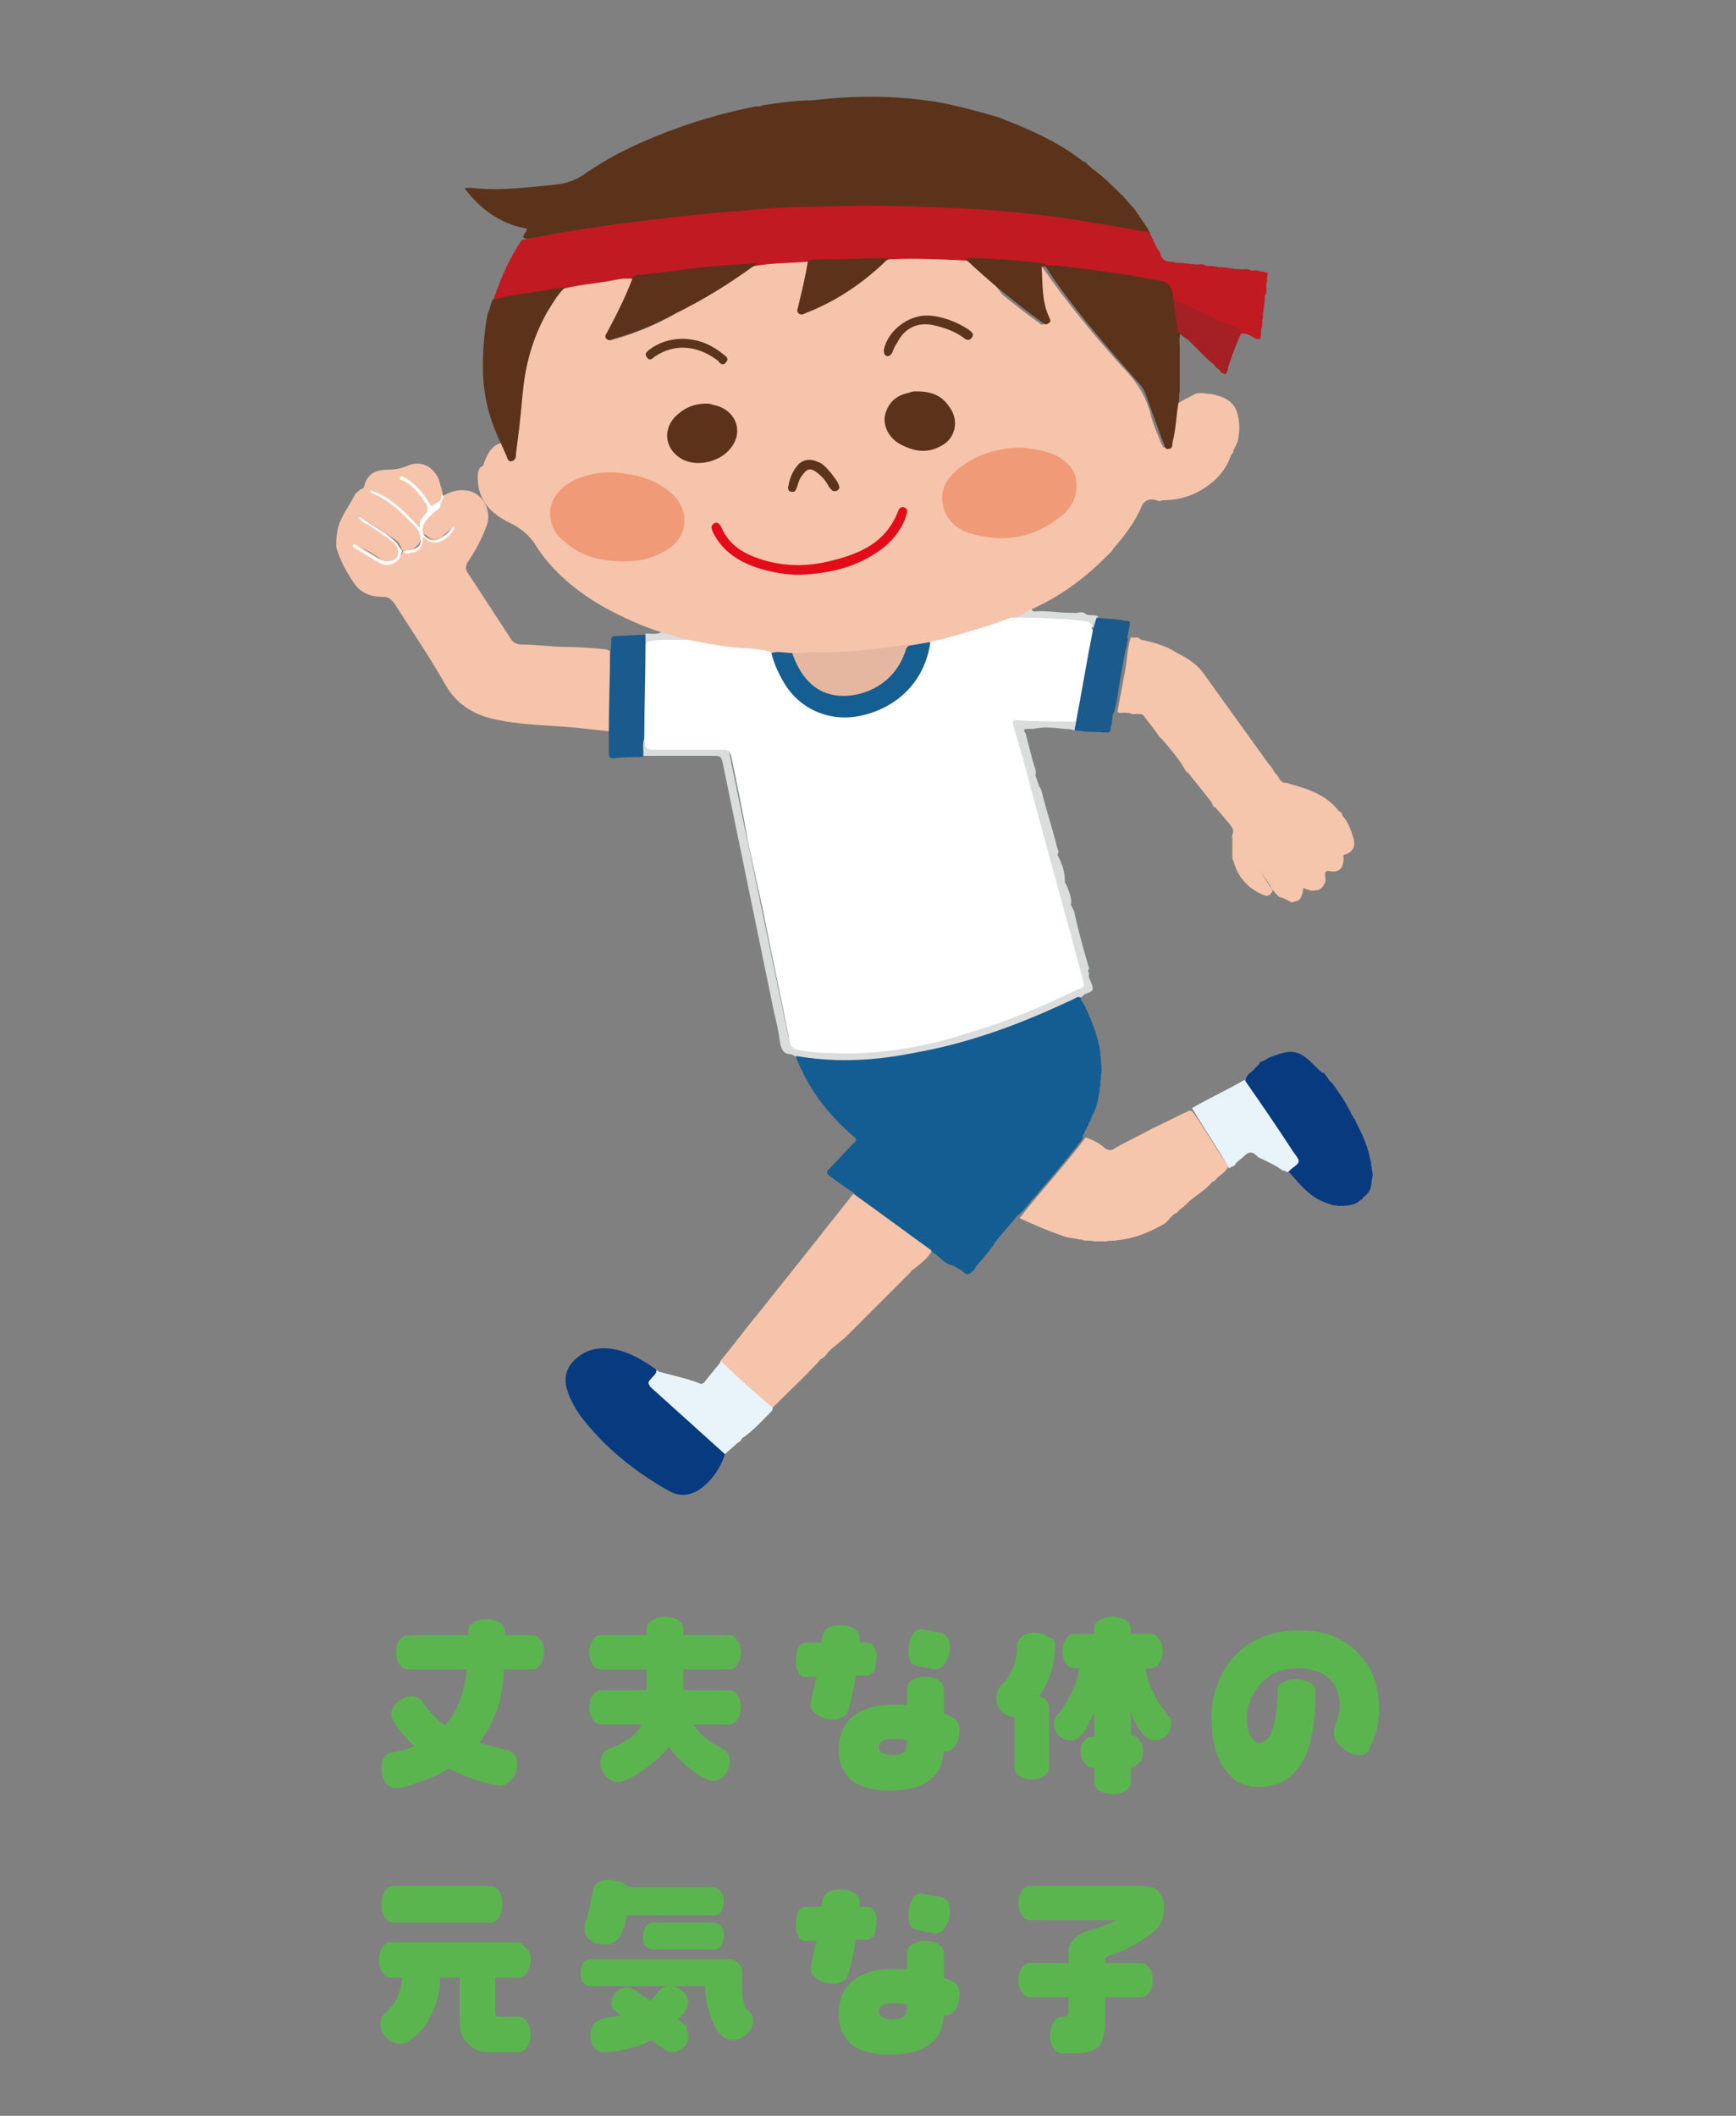 <?xml version="1.0" encoding="utf-8"?>
<!-- Generator: Adobe Illustrator 23.0.1, SVG Export Plug-In . SVG Version: 6.00 Build 0)  -->
<svg version="1.1" id="レイヤー_1" xmlns="http://www.w3.org/2000/svg" xmlns:xlink="http://www.w3.org/1999/xlink" x="0px"
	 y="0px" viewBox="0 0 142 173" style="enable-background:new 0 0 142 173;" xml:space="preserve">
<rect x="0" y="0" width="142" height="173" fill="#808080" stroke="none"/>
<style type="text/css">
	.st0{fill:none;}
	.st1{fill-rule:evenodd;clip-rule:evenodd;fill:#F5C4AB;}
	.st2{fill-rule:evenodd;clip-rule:evenodd;fill:#DBDDDD;}
	.st3{fill-rule:evenodd;clip-rule:evenodd;fill:#DCDDDD;}
	.st4{fill-rule:evenodd;clip-rule:evenodd;fill:#135D92;}
	.st5{fill-rule:evenodd;clip-rule:evenodd;fill:#083A80;}
	.st6{fill-rule:evenodd;clip-rule:evenodd;fill:#E9F4FA;}
	.st7{fill-rule:evenodd;clip-rule:evenodd;fill:#1B5A8C;}
	.st8{fill-rule:evenodd;clip-rule:evenodd;fill:#FFFDFD;}
	.st9{fill-rule:evenodd;clip-rule:evenodd;fill:#FFFCFB;}
	.st10{fill-rule:evenodd;clip-rule:evenodd;fill:#DDDDDD;}
	.st11{fill-rule:evenodd;clip-rule:evenodd;fill:#F5C5AC;}
	.st12{fill-rule:evenodd;clip-rule:evenodd;fill:#FFFFFF;}
	.st13{fill-rule:evenodd;clip-rule:evenodd;fill:#5B331A;}
	.st14{fill-rule:evenodd;clip-rule:evenodd;fill:#C11A23;}
	.st15{fill-rule:evenodd;clip-rule:evenodd;fill:#5C331A;}
	.st16{fill-rule:evenodd;clip-rule:evenodd;fill:#A42024;}
	.st17{fill-rule:evenodd;clip-rule:evenodd;fill:#F09A77;}
	.st18{fill-rule:evenodd;clip-rule:evenodd;fill:#155E92;}
	.st19{fill-rule:evenodd;clip-rule:evenodd;fill:#E6B7A0;}
	.st20{fill-rule:evenodd;clip-rule:evenodd;fill:#E30C18;}
	.st21{fill-rule:evenodd;clip-rule:evenodd;fill:#5C331B;}
	.st22{fill:#5BB54E;}
</style>
<g>
	<rect y="0" class="st0" width="142" height="173"/>
</g>
<g>
	<path class="st1" d="M27.5,44.7c0.3,1.1,0.8,2,1.4,2.9s1.4,1.2,2.4,1.2c0.5,0,0.7,0.2,1,0.6c1.4,2.2,2.9,4.4,4.2,6.7
		c1,1.7,2.6,2.5,4.4,2.8c2,0.4,4.1,0.4,6.2,0.6c0.9,0.1,1.9,0.2,2.8,0.3c0.2-0.1,0.2-0.3,0.2-0.5c0-1.8,0.2-3.6,0.1-5.4
		c0-0.2,0-0.3-0.1-0.5s-0.3-0.2-0.5-0.3c-1.1-0.1-2.1-0.2-3.2-0.2c-1.2,0-2.4-0.2-3.7-0.2c-0.5,0-0.8-0.2-1-0.6
		c-1.1-1.7-2.3-3.5-3.4-5.2c-0.3-0.4-0.2-0.7,0-1c0.6-0.9,1.1-1.8,1.5-2.9c0.5-1.3-0.4-2.8-1.7-2.9c-0.6-0.1-1.2,0.1-1.8,0.4
		c-0.3,0.5-0.8,0.8-1.1,1.2c-0.2,0.3-0.5,0.5-0.7,0.8c-0.2,0.5-0.2,0.9,0.1,1.2c0.4,0.4,0.8,0.5,1.3,0.3c0.4-0.2,0.7-0.5,1-0.8
		c-0.2,0.3-0.5,0.6-0.8,0.7c-0.4,0.2-0.8,0.3-1.2-0.1c-0.3-0.2-0.4-0.2-0.4,0.2c-0.1,0.6-0.2,0.8-0.9,0.9C33.4,45,33.2,45,33.1,45
		H33c-0.4,1-1,1.2-1.9,0.7c-0.6-0.3-1.1-0.7-1.7-1c0.7,0.3,1.3,0.7,1.9,1.1c0.4,0.2,0.8,0.2,1.2-0.1c0.5-0.3,0.5-1.1-0.2-1.6
		c-0.9-0.6-1.7-1.1-2.6-1.7c0.7,0.5,1.4,0.9,2,1.4c0.4,0.3,0.9,0.5,1,1.1c0,0.1,0.1,0.1,0.2,0.1c0.1,0,0.2,0,0.3,0
		c1.1-0.1,1.6-1,0.9-1.9c-1-1.2-2-2.3-3.5-2.9c0.7,0.3,1.3,0.7,1.8,1.2c0.5,0.4,0.9,0.9,1.4,1.4c0.4,0.4,0.4,0.4,0.6-0.1
		c0.1-0.3,0.3-0.5,0.5-0.8c0.2-0.2,0.2-0.4,0.1-0.7c-0.5-0.9-1.1-1.6-2-2.1c0.9,0.5,1.5,1.2,2,2.1c0.2,0.3,0.4,0.4,0.6,0.1
		c0.3-0.3,0.7-0.5,0.6-1c-0.1-0.4-0.2-0.7-0.3-1.1c-0.5-1.1-1.5-1.6-2.6-1.1c-0.5,0.2-1,0.3-1.5,0.3c-0.9,0-1.7,0.2-2,1.3
		c0,0.2-0.2,0.3-0.3,0.3c-0.2,0.2-0.4,0.3-0.5,0.5c-0.5,1-1.2,1.8-1.4,2.9C27.5,43.9,27.5,44.3,27.5,44.7z"/>
	<path class="st2" d="M88.7,81.3c0.8-0.3,0.8-0.3,0.5-1.1c-0.1-0.2-0.2-0.4-0.1-0.6c0-0.1-0.1-0.1-0.1-0.2c0.1-0.2,0.1-0.3,0-0.5
		c-0.4-1.4-0.8-2.8-1.1-4.2c0-0.2-0.1-0.3-0.2-0.5c0-0.1-0.1-0.1-0.1-0.2c0.1-0.6-0.2-1.2-0.4-1.7c-0.1-0.1-0.1-0.2-0.1-0.3
		c0-0.7-0.2-1.3-0.5-1.9c0-0.1-0.1-0.1-0.1-0.2c0.1-0.2,0.1-0.3,0-0.5c-0.4-1.6-0.9-3.1-1.3-4.7c0-0.1-0.1-0.3-0.2-0.4
		c-0.1-0.3-0.2-0.6-0.3-0.9c0.1-0.4-0.1-0.7-0.2-1.1c-0.2-0.8-0.4-1.5-0.6-2.3c0-0.1-0.3-0.3,0-0.4c0.2,0,0.4,0,0.6,0
		c0.9-0.2,1.7-0.1,2.6,0c0.2,0,0.5,0,0.7,0.1c0.1,0,0.1,0,0.2,0c0.2-0.2,0.3-0.4,0.1-0.7c-0.1-0.1-0.3-0.1-0.4-0.1
		c-1.4,0-2.7,0-4.1-0.1c-0.8-0.1-0.9,0.1-0.7,0.9c1.1,3.8,2,7.6,3.1,11.4c0.8,3,1.6,5.9,2.4,8.9c0.2,0.6,0.1,0.6-0.4,0.9
		c-4.7,2.2-9.6,4-14.8,4.8c-2.6,0.4-5.2,0.4-7.8,0c-0.7-0.1-0.7-0.2-0.9-0.9c-1.1-5.2-2.2-10.5-3.3-15.8c-0.5-2.2-0.9-4.4-1.4-6.7
		c0-0.2-0.1-0.4-0.1-0.6c-0.1-0.5-0.4-0.6-0.8-0.6c-1.8,0-3.5,0-5.3,0c-0.2,0-0.5,0.1-0.7-0.1c-0.2-0.1-0.1-0.4-0.2-0.6
		c0-0.1-0.1-0.1-0.1-0.1c-0.3,0.5-0.3,1-0.1,1.5c2,0,4,0,6,0c0.4,0,0.5,0.1,0.6,0.5c0.7,3.4,1.4,6.8,2.1,10.2
		c0.7,3.4,1.4,6.8,2.1,10.2c0.2,0.8,0.4,1.7,0.5,2.5c0.1,0.6,0.3,1,0.9,1c0.1,0,0.2,0.1,0.2,0.1c0.4,0.2,0.8,0.2,1.2,0.3
		c2.4,0.4,4.8,0.2,7.1-0.2c4.7-0.7,9.2-2.2,13.5-4.2c0.4-0.2,0.9-0.4,1.4-0.6C88.5,81.6,88.6,81.4,88.7,81.3z"/>
	<path class="st3" d="M87.4,50.1c-0.9,0-1.9-0.2-2.8-0.1c-0.1,0-0.2-0.1-0.2-0.2c-0.5,0-0.9,0.3-1.4,0.5c-0.1,0.1-0.2,0.2,0,0.3
		c0.3,0.1,0.6,0.1,0.9,0.1c1.6,0,3.2,0.2,4.8,0.3c0.3,0,0.6,0.2,0.8,0.4c0.3-0.2,0.4-0.5,0.3-1c-0.3-0.2-0.7,0-1-0.2l0,0
		c-0.3-0.3-0.7,0-1-0.1C87.5,50.1,87.5,50.1,87.4,50.1z"/>
	<path class="st4" d="M88.4,81.6c-0.2-0.2-0.4,0-0.6,0.1c-4.2,2-8.5,3.6-13.1,4.4c-3,0.6-6.1,0.8-9.2,0.3c-0.1,0-0.3-0.1-0.4,0
		c1,2.6,2.6,4.7,4.7,6.5c0.3,0.2,0.3,0.4,0,0.6c-0.7,0.7-1.3,1.4-2,2.1c-0.2,0.2-0.2,0.3,0,0.5c0.7,0.5,1.3,1,2,1.4
		c0.2,0.4,0.5,0.5,0.8,0.7c1.8,1.3,3.7,2.6,5.4,4c0.1,0.1,0.2,0.1,0.3,0.2c0.2,0.1,0.3,0.2,0.4,0.3c0.4,0.3,0.7,0.7,1.3,0.8
		c0.3,0.2,0.6,0.3,0.8,0.5c0.3,0.3,0.5,0.2,0.8-0.1c0.1-0.1,0.2-0.2,0.2-0.3c0.4-0.5,0.9-1,1.3-1.6c0.1-0.1,0.2-0.2,0.2-0.3
		c0.6-0.8,1.3-1.5,1.9-2.3c0.6-0.4,0.9-1,1.4-1.5c1.2-1.4,2.4-2.8,3.5-4.2c0.2-0.3,0.5-0.5,0.5-0.9c0.2-0.4,0.4-0.8,0.6-1.2
		c0.1-0.2,0.1-0.4,0.2-0.5c0.3-0.5,0.4-1.1,0.5-1.7c0.1-0.2,0-0.4,0.1-0.6c0-0.1,0-0.2,0-0.4c0.1-0.2,0-0.4,0.1-0.7
		c0-0.2,0-0.4,0-0.6c-0.1-0.2,0-0.5-0.1-0.8c0-0.1,0-0.2,0-0.3c-0.1-0.2,0-0.4-0.1-0.5c-0.2-1-0.6-2-1-2.9c-0.1-0.1-0.1-0.3-0.2-0.4
		C88.6,82,88.4,81.8,88.4,81.6C88.5,81.7,88.5,81.6,88.4,81.6z"/>
	<path class="st1" d="M76.2,102.3c0-0.1-0.1-0.1-0.2-0.2c-2.1-1.5-4.1-3-6.2-4.5c-1,1.3-2,2.5-3,3.8c-1.6,2-3.1,3.9-4.7,5.9
		c-1.1,1.3-2.1,2.7-3.2,4c0,0.2,0.1,0.3,0.2,0.4c1.3,1.1,2.5,2.4,3.9,3.4h0.1c0.1,0,0.2-0.1,0.3-0.2c1.2-1.2,2.4-2.3,3.5-3.5
		c0.1-0.1,0.2-0.3,0.3-0.3c0.2-0.1,0.4-0.3,0.5-0.5c0.1-0.1,0.2-0.2,0.3-0.3c0.4-0.3,0.7-0.6,1.1-0.9c1.6-1.6,3.2-3.2,4.8-4.8
		c0.2-0.2,0.3-0.3,0.5-0.5c0.1-0.1,0.2-0.3,0.3-0.3C75.3,103.3,75.9,102.9,76.2,102.3z"/>
	<path class="st5" d="M53.7,112c-1.1-0.8-2.3-1.5-3.6-1.7s-2.4,0.1-3.3,1.1c-0.5,0.6-0.6,1.2-0.5,1.9c0.2,0.9,0.7,1.8,1.2,2.5
		c2,2.6,4.4,4.5,7.2,6.1c0.9,0.5,1.7,0.4,2.5-0.1c1-0.7,1.7-1.7,2.1-2.9c-0.1-0.3-0.4-0.5-0.6-0.7c-1.7-1.5-3.4-3.1-5.1-4.6
		c-0.5-0.4-0.5-0.4-0.1-0.9C53.6,112.4,53.8,112.3,53.7,112z"/>
	<path class="st6" d="M53.7,112c0,0.4-0.3,0.5-0.5,0.8c-0.2,0.2-0.2,0.3,0,0.6c2,1.8,4.1,3.7,6.1,5.5c0.3-0.3,0.7-0.6,1-0.9
		c0.2-0.1,0.3-0.2,0.4-0.4c0.9-0.6,1.6-1.4,2.4-2.2c0.1-0.1,0.1-0.2,0.1-0.3c-1.4-1.2-2.9-2.5-4.2-3.8c-0.4,0.5-0.9,1.1-1.3,1.6
		c-0.1,0.2-0.3,0.3-0.5,0.2c-1-0.4-2.1-0.6-3.1-0.9C53.9,112.2,53.8,112.1,53.7,112z"/>
	<path class="st7" d="M52.6,61.9c0.1-0.5-0.1-1,0.1-1.5c0.2-0.2,0.2-0.4,0.2-0.6c0-0.5,0-0.9,0-1.4c-0.1-1.9,0.1-3.8,0.1-5.6
		c-0.1-0.3,0.1-0.7-0.2-0.9c-0.8,0-1.6,0.1-2.4,0.1c-0.3,0-0.4,0.1-0.4,0.4c0,0.3,0,0.6-0.1,0.9c0,2.2-0.1,4.4-0.1,6.5
		c0,0.6,0,1.2,0,1.8c0,0.3,0.1,0.4,0.4,0.4C51,61.9,51.8,61.9,52.6,61.9z"/>
	<path class="st8" d="M36.3,40.6c-0.1-0.1-0.1-0.1-0.2-0.2c0.1,0.6-0.4,0.7-0.7,0.9c-0.2,0.2-0.2-0.1-0.3-0.2
		c-0.5-0.8-1.1-1.5-1.9-2C33,39,32.9,38.9,32.7,39c0,0.2,0.2,0.3,0.3,0.3c0.9,0.5,1.4,1.2,1.9,2c0.1,0.2,0.1,0.4,0,0.6
		c-0.3,0.3-0.6,0.7-0.6,1.2c-1.2-1.2-2.3-2.5-4-3c0,0.3,0.2,0.2,0.3,0.3c1.2,0.5,2,1.3,2.9,2.2c0.3,0.3,0.7,0.6,0.8,1
		c0.3,0.9,0,1.3-0.9,1.4c-0.1,0-0.2,0-0.3,0.1c0,0,0,0,0,0.1l0,0l0,0c0.2,0.1,0.3,0.1,0.5,0c0.7-0.1,1-0.4,1-1.3
		c0.5,0.5,1,0.6,1.6,0.3c0.5-0.3,0.8-0.6,1-1.1C37,43,37,43.2,36.9,43.3c-0.3,0.4-0.6,0.6-1,0.8c-0.5,0.2-0.8,0.1-1.1-0.2
		s-0.3-0.7-0.1-1.1c0.3-0.5,0.8-0.9,1.3-1.3C36,41.1,36.2,40.9,36.3,40.6z"/>
	<path class="st9" d="M32.9,45.1L32.9,45.1c-0.8-1.5-2.3-1.9-3.4-2.8h-0.1h-0.1c0.2,0.3,0.5,0.5,0.8,0.6c0.7,0.5,1.4,0.9,2,1.4
		c0.4,0.3,0.6,0.8,0.4,1.2c-0.2,0.4-0.9,0.5-1.3,0.3c-0.6-0.3-1.3-0.7-1.9-1.1c-0.1-0.1-0.2-0.2-0.4-0.2c-0.1,0.2,0,0.2,0.1,0.3
		c0.7,0.4,1.4,0.9,2.2,1.3c0.6,0.3,1.4-0.1,1.6-0.7C32.8,45.2,32.8,45.2,32.9,45.1z"/>
	<path class="st9" d="M33.4,45.1c-0.2,0-0.4,0-0.5,0C33,45.2,33.2,45.2,33.4,45.1z"/>
	<path class="st1" d="M39.1,38.6L39.1,38.6c-0.2,2.2,1,3.4,2.7,4.2c0.8,0.4,1.4,0.9,1.9,1.6c1.4,2.3,3.5,4,5.8,5.3
		c1.5,0.8,3,1.5,4.6,2c0.1,0.2,0.3,0.3,0.6,0.3c0.5,0.1,1,0.3,1.5,0.4c2.2,0.6,4.5,0.9,6.8,1.1c0.6-0.1,1.2,0.1,1.8,0.1
		c3.1,0.1,6.2-0.1,9.3-0.6c0.6-0.1,1.2-0.2,1.8-0.3c2.1-0.4,4.2-1,6.3-1.7c0.2-0.1,0.5-0.1,0.6-0.4c0.5-0.2,1-0.5,1.4-0.7
		c1.8-0.8,3.4-1.8,4.9-3.1c0.6-0.5,1.2-1.1,1.8-1.7c0.1-0.1,0.2-0.3,0.3-0.4c0.7-0.8,1.3-1.6,1.8-2.5c0.1-0.2,0.2-0.4,0.3-0.6
		c0.2-0.6,0.6-0.9,1.3-0.7c0.2,0.1,0.3,0.1,0.5,0c1.6,0,2.9-0.5,4.1-1.5c0.7-0.6,1.2-1.3,1.5-2.2c0.1-0.1,0.2-0.2,0.2-0.4
		c0.2-0.4,0.4-0.7,0.4-1.1c0.1-0.5,0.1-1,0-1.5c-0.2-1.2-0.8-1.7-2.3-2c-0.5,0-1-0.2-1.4,0.1c-0.4,0.2-0.8,0.4-1.1,0.6
		c-0.1,0.1-0.2,0-0.3,0.1c-0.2,0.7-0.2,1.5-0.4,2.3c-0.1,0.3-0.1,0.6-0.2,1c0,0.1-0.1,0.3-0.3,0.3c-0.2,0-0.2-0.2-0.3-0.3
		c-0.3-0.8-0.7-1.6-0.9-2.5c-0.4-1.5-1.2-2.7-2.3-3.8c-2.3-2.6-4.5-5.2-6.5-8.1c-0.2-0.2-0.3-0.2-0.4,0.1c0,0.2,0,0.4,0,0.7
		c0.1,1.1,0.1,2.3,0.5,3.4c0,0.1,0.1,0.3,0,0.4c-0.2,0.1-0.3,0-0.4-0.1c-1-0.7-2-1.5-3-2.3c-0.8-1.1-1.8-2.1-3-3
		c-0.7-0.2-1.4-0.1-2-0.2c-1.4-0.1-2.7-0.1-4.1,0c-0.6,0.3-0.9,0.8-1.4,1.2c-1.5,1.3-3.3,2.4-5.2,3.2c-0.3,0.1-0.6,0.3-0.9,0.1
		c-0.2-0.2,0-0.5,0.1-0.8c0.2-0.9,0.5-1.9,0.6-2.9c0-0.2,0.1-0.4-0.1-0.5c-1.3,0-2.6,0-3.9,0.3c-0.3,0.1-0.6,0.4-0.9,0.5
		c-2.1,1.4-4.3,2.8-6.6,4c-1.3,0.7-2.8,1.3-4.2,1.7c-0.1,0-0.3,0.1-0.4,0.1c-0.4,0-0.5-0.1-0.3-0.4c0-0.1,0.1-0.3,0.2-0.4
		c0.6-1.1,1.2-2.3,1.7-3.5c0.1-0.3,0.3-0.5,0.2-0.9c-0.2-0.1-0.5-0.1-0.7,0c-1.4,0.2-2.9,0.4-4.3,0.7c-0.2,0-0.4,0.1-0.6,0.2
		c-1,1-1.6,2.3-2.2,3.5c-0.9,1.8-1.1,3.8-1.3,5.8c-0.2,1.4-0.4,2.9-0.5,4.3c0,0.2,0,0.4-0.2,0.5c-0.2,0-0.2-0.2-0.3-0.4
		s-0.2-0.4-0.3-0.7c-0.1-0.1-0.1-0.4-0.3-0.3c-1,0.2-1.3,1.1-1.6,1.9C39.2,38.2,39.2,38.4,39.1,38.6z"/>
	<path class="st10" d="M56.2,52.3c-0.7-0.2-1.4-0.4-2.1-0.6c-0.4,0.2-0.9,0.1-1.3,0.1c0,0.3,0,0.6,0,0.9c0.8-0.3,1.7-0.2,2.6-0.3
		C55.7,52.4,56,52.5,56.2,52.3z"/>
	<path class="st11" d="M88.8,93c-1.7,2.3-3.7,4.4-5.4,6.6c1.1,0.5,2.2,1,3.4,1.4c0.4,0.2,0.8,0.2,1.3,0.3c0.2,0.1,0.4,0,0.5,0.1l0,0
		l0,0c0.3,0.1,0.6,0,0.9,0.1c0.3,0,0.7,0,1,0c0.3-0.1,0.6,0,0.9-0.1c1.3-0.1,2.5-0.6,3.6-1.2c0.2-0.1,0.5-0.3,0.6-0.5
		c0.1-0.1,0.3-0.3,0.4-0.4s0.3-0.1,0.4-0.3c0.2-0.2,0.4-0.3,0.6-0.5c0.1-0.1,0.2-0.2,0.3-0.3c0.6-0.5,1.3-0.9,1.8-1.5
		c0.1-0.1,0.2-0.1,0.3-0.2c0.3-0.4,0.8-0.6,1-1c0.1-0.2,0-0.3-0.1-0.4c-0.9-1.3-1.7-2.7-2.6-4c-0.1-0.1-0.2-0.3-0.4-0.3
		c-0.9,0.4-1.8,0.9-2.7,1.3c-0.1,0.1-0.3,0.1-0.4,0.2C93.1,92.9,92,93.4,91,94c-0.2,0.1-0.4,0-0.6-0.1C90,93.5,89.4,93.2,88.8,93z"
		/>
	<path class="st5" d="M107.9,87.5c-0.1-0.1-0.1-0.1-0.2-0.2s-0.2-0.2-0.3-0.3c-1.2-1.2-1.8-1.2-3.4-0.6c-0.3,0.1-0.5,0.3-0.8,0.4
		c-0.1,0-0.2,0.1-0.2,0.2c-0.2,0.2-0.5,0.5-0.7,0.7c-0.2,0.1-0.3,0.3-0.4,0.5v0.1c-0.1,0.3,0.1,0.4,0.3,0.6c1.2,1.9,2.5,3.7,3.7,5.6
		c0.3,0.5,0.3,0.5-0.2,0.9c-0.1,0.1-0.3,0.2-0.3,0.4c0,0.1,0,0.1,0.1,0.1c0.8,0.9,1.5,1.8,2.6,2.3c0.2,0.1,0.5,0.2,0.8,0.3
		c0.2,0.1,0.4,0,0.5,0.1c0.7,0,1.4,0,1.9-0.5c0.1,0,0.2-0.1,0.2-0.2c0.5-0.3,0.7-0.8,0.7-1.4c0.1-0.3,0.1-0.6,0-0.9
		c0-0.1,0-0.1,0-0.2c-0.1-0.2,0-0.4-0.1-0.5c-0.2-1.1-0.6-2-1.1-3c-0.1-0.1-0.1-0.3-0.2-0.4s-0.1-0.2-0.2-0.3
		c-0.1-0.1-0.1-0.3-0.2-0.4c-0.4-0.8-0.9-1.5-1.4-2.2c-0.1-0.1-0.2-0.2-0.3-0.3c-0.1-0.2-0.3-0.4-0.4-0.6
		C108.1,87.8,108.1,87.6,107.9,87.5z"/>
	<path class="st6" d="M105.4,95.8c0.1-0.1,0.1-0.1,0.2-0.2c0.8-0.6,0.8-0.6,0.2-1.4c-1.3-2-2.6-3.9-4-5.9c-1.4,0.8-2.9,1.5-4.3,2.3
		c0.9,1.5,1.9,3,2.8,4.5c0.1,0.1,0.1,0.2,0.2,0.4c0.1,0,0.1,0,0.2-0.1c0.2,0,0.3-0.1,0.4-0.3c0.2-0.2,0.5-0.4,0.7-0.6
		c0.4-0.4,0.7-0.3,1,0c0.1,0.1,0.2,0.2,0.3,0.2c0.6,0.3,1.3,0.6,1.8,1C105.2,95.7,105.2,95.9,105.4,95.8z"/>
	<path class="st12" d="M56.2,52.3c-1,0.1-1.9-0.1-2.9,0.1c-0.3,0-0.4,0.1-0.5,0.3c0,2.6-0.1,5.1-0.1,7.7c0.1,0.9,0.1,0.9,1.1,0.9
		c1.8,0,3.5,0,5.3,0c0.4,0,0.6,0.1,0.7,0.5c0.5,2.4,1,4.8,1.4,7.1c0.4,1.8,0.8,3.7,1.2,5.5c0.7,3.6,1.5,7.2,2.2,10.8
		c0.1,0.3,0.2,0.5,0.5,0.6c0.9,0.2,1.8,0.3,2.8,0.3c4,0.2,7.8-0.5,11.5-1.7c2.7-0.8,5.4-1.9,7.9-3.1c0.4-0.2,0.7-0.3,1.1-0.5
		c0.3-0.1,0.3-0.2,0.2-0.6c-1.4-5.3-2.9-10.6-4.3-15.8c-0.4-1.7-0.9-3.3-1.4-5c-0.1-0.4-0.1-0.6,0.4-0.5C84.9,59,86.4,59,88,59
		c0.2-0.1,0.2-0.4,0.3-0.6c0.4-2.1,0.8-4.3,1.1-6.4c0-0.2,0.1-0.4-0.1-0.6c0.1-0.4-0.2-0.6-0.5-0.6c-0.8-0.1-1.5-0.2-2.3-0.2
		c-1.3-0.1-2.5-0.1-3.8-0.1c-1.3,0.5-2.6,0.9-4,1.3C78,52,77,52.3,76,52.5c-0.2,0.1-0.2,0.4-0.2,0.5c-0.5,2-1.6,3.5-3.4,4.5
		c-2.3,1.2-4.5,1.4-6.8-0.2c-1.1-0.8-1.7-1.9-2.2-3.1c-0.1-0.3-0.1-0.6-0.4-0.9c-0.6-0.2-1.2-0.2-1.8-0.3
		C59.6,53,57.9,52.6,56.2,52.3z"/>
	<path class="st7" d="M89.4,51.5c-0.5,2.5-0.9,5-1.4,7.6c0,0.2-0.1,0.4-0.1,0.6c0.2,0.1,0.5,0,0.7,0.1c0.6,0.1,1.1,0,1.7,0.1
		c0.2-0.1,0.3,0.1,0.5-0.1c0.1-0.2,0-0.4,0.1-0.5l0,0c0.1-0.2,0-0.4,0.1-0.5c0-0.1,0-0.1,0-0.2c0-0.1,0-0.2,0.1-0.3
		c0.2-0.6,0.3-1.3,0.4-2c0.2-1.2,0.4-2.5,0.7-3.7c0-0.2,0.1-0.3,0-0.5c0.1-0.3,0.1-0.6,0.2-0.9c0-0.2,0.1-0.4-0.1-0.4
		c-0.2-0.1-0.4,0-0.5-0.1c-0.7-0.1-1.4-0.1-2.1-0.2C89.6,50.8,89.5,51.1,89.4,51.5z"/>
	<path class="st11" d="M92.5,52.1C92.2,53,92.2,54,92,55c-0.2,1.1-0.4,2.1-0.6,3.2c0.2,0.2,0.5,0,0.8,0.1c0.1,0,0.1,0,0.2,0
		c0.3,0.2,0.6,0,0.8,0.1c0.2,0,0.3,0,0.4,0.2c0.4,0.5,0.8,1,1.2,1.6c0.1,0.1,0.2,0.2,0.3,0.3c0.6,0.7,1.2,1.4,1.7,2.2
		c0.1,0.2,0.2,0.4,0.4,0.5c0.6,0.8,1.3,1.6,1.9,2.4c0.1,0.2,0.1,0.4,0.3,0.4c0.5,0.6,1,1.1,1.4,1.7c0.2,0.3-0.1,0.6,0,0.9
		c0,0.4,0,0.8,0,1.1c0,0.1,0,0.2,0,0.3c0,0.1,0,0.3,0.1,0.4c0.2,0.8,0.6,1.5,1.3,2.1c0.4,0.3,0.7,0.5,1.2,0.7c0.3,0.1,0.5,0,0.6-0.2
		c0.2-0.2,0-0.4-0.1-0.6c-0.4-0.6-0.8-1.1-1.1-1.5c0.5,0.6,0.9,1.4,1.5,2.1l0,0c0.2,0.2,0.3,0.4,0.6,0.4c0.2,0.1,0.4,0.2,0.6,0.3
		c0.1,0.1,0.3,0.1,0.4,0c0.2,0,0.4-0.1,0.5-0.3c0.1-0.2,0.2-0.5,0.2-0.8c0.3,0.1,0.6,0.3,1,0.2c0.3,0,0.6-0.2,0.7-0.5
		c0.2-0.2,0.1-0.4,0.1-0.7c0-0.1-0.1-0.3,0.2-0.4c0.9,0.2,1.3-0.1,1.3-1.1c-0.1-0.3,0.2-0.2,0.3-0.3c0.5-0.2,0.7-0.7,0.5-1.3
		c-0.2-0.6-0.4-1.3-0.9-1.8c0-0.2-0.1-0.3-0.3-0.4c-1-1.3-2.5-1.8-4-2.2c-0.2-0.1-0.3-0.1-0.5-0.1c-0.2-0.1-0.3-0.2-0.4-0.4
		s-0.2-0.3-0.3-0.4c-0.1-0.1-0.1-0.2-0.2-0.3c-0.1-0.2-0.2-0.3-0.3-0.4c-1.8-2.5-3.6-5-5.4-7.5c-0.5-0.7-1.3-1.2-2.1-1.6
		c-0.9-0.6-2-0.9-3-1.1C93.1,52,92.8,52.2,92.5,52.1C92.6,52.1,92.6,52.1,92.5,52.1z"/>
	<path class="st13" d="M62.4,8.6c-0.2,0.1-0.3,0.1-0.5,0.1h-0.1c-3.5,0.7-6.9,1.8-10.1,3.3c-1.3,0.6-2.5,1.3-3.7,2.1
		c-0.8,0.6-1.6,0.9-2.6,1c-2.1,0.2-4.3,0.5-6.4,0.3c-0.3,0-0.6-0.1-1,0c1.3,1.7,2.9,2.9,5.1,3.3c0,0.3-0.3,0.4-0.3,0.7
		c0.2,0.2,0.4,0.1,0.6,0.1c4.2-0.8,8.5-1.4,12.8-1.8c2.5-0.3,5-0.4,7.5-0.6c3.3-0.2,6.5-0.2,9.8-0.2c2.5,0,5,0.2,7.5,0.4
		c2.9,0.2,5.9,0.6,8.8,1.1c1.2,0.2,2.4,0.4,3.6,0.7c0.2,0.1,0.5,0.2,0.7,0c-0.3-0.6-0.7-1.1-1.1-1.7c-0.1-0.1-0.1-0.2-0.2-0.3
		c-0.3-0.3-0.6-0.7-0.9-1c0-0.1-0.1-0.1-0.2-0.2c-0.7-0.7-1.4-1.4-2.2-2c-0.2-0.1-0.3-0.3-0.5-0.4l0,0c-0.1-0.1-0.2-0.3-0.4-0.3
		c-1.9-1.5-4.1-2.5-6.4-3.4c-0.2-0.1-0.3-0.1-0.5-0.2c-1.7-0.5-3.5-1-5.3-1.3c-3.3-0.5-6.6-0.5-9.9-0.1C65.1,8.2,63.8,8.4,62.4,8.6z
		"/>
	<path class="st14" d="M94,19c-1.1-0.2-2.3-0.4-3.4-0.6c-2.4-0.4-4.8-0.8-7.2-1c-2.7-0.3-5.4-0.4-8.1-0.5c-2.8-0.1-5.6-0.1-8.3,0
		c-2,0-4,0.1-6,0.3c-2.4,0.2-4.7,0.4-7.1,0.7c-3.5,0.4-7,0.9-10.5,1.6c-0.2,0-0.4,0.1-0.7,0.1c-1.1,1.6-1.8,3.3-2.4,5.1
		c0.2,0.1,0.4,0.1,0.5,0c1.6-0.3,3.1-0.6,4.7-0.9c0.2,0,0.4-0.1,0.6-0.2c1.2-0.3,2.4-0.4,3.6-0.6c0.6-0.1,1.3-0.3,2-0.2
		c0.5,0.2,1,0,1.5-0.1c2.5-0.3,5-0.6,7.5-0.8c0.4,0,0.8-0.1,1.3-0.2c1.4-0.2,2.7-0.2,4.1-0.3c0.4,0.2,0.9,0.1,1.4,0.1
		c0.5-0.1,1-0.1,1.5-0.1c1.1,0.1,2.2-0.1,3.3-0.1c0.2,0,0.4-0.1,0.5-0.1c2.1-0.1,4.1,0,6.2,0.1c0.1,0,0.1,0,0.2,0.1
		c0.5,0.1,1,0.2,1.5,0.2c1.4,0,2.8,0.2,4.1,0.3c0.3,0,0.6-0.2,0.9,0c1.5,0.2,3,0.3,4.6,0.6c1.6,0.2,3.1,0.5,4.7,0.8
		c0.5,0.1,0.7,0.3,0.8,0.8c0,0.2,0.1,0.4,0.2,0.6c0.6,0.4,1.2,0.6,1.8,0.9c1.3,0.6,2.5,1.1,3.8,1.7c0.5-0.1,0.8,0.3,1.2,0.4
		c0.1,0,0.3,0.1,0.3-0.1c0.1-0.3,0-0.6,0.1-0.8l0,0c0.1-0.3,0-0.6,0.1-0.8c0-0.1,0-0.3,0-0.4c0.1-0.2,0-0.4,0.1-0.5
		c0-0.1,0-0.1,0-0.2c0.1-0.3,0-0.6,0.1-0.8l0,0c0.2-0.3,0-0.6,0.1-0.9l0,0c0.1-0.3,0-0.6,0.1-0.8v-0.1c-0.2,0-0.3-0.1-0.5-0.1h-0.1
		c-0.3-0.2-0.6,0-0.8-0.1l0,0c-0.3-0.2-0.6,0-0.9-0.1c-0.1,0-0.3,0-0.4,0c-0.2-0.1-0.4,0-0.5-0.1c-0.1,0-0.1,0-0.2,0
		c-0.3-0.1-0.6,0-0.8-0.1h-0.1c-0.3-0.1-0.6,0-0.8-0.1l0,0c-0.3-0.2-0.6,0-0.9-0.1c-0.1,0-0.2,0-0.3,0c-0.2-0.1-0.4,0-0.6-0.1
		c-0.1,0-0.1,0-0.2,0c-0.2,0-0.5,0-0.7-0.1h-0.1c-0.5,0-0.8-0.2-0.9-0.7c0-0.1-0.1-0.2-0.2-0.3C94.3,19.6,94.2,19.3,94,19z"/>
	<path class="st15" d="M46.2,23.5c-1.2,0.1-2.3,0.4-3.4,0.5c-0.8,0.1-1.7,0.3-2.5,0.5c-0.2,0.4-0.2,0.8-0.4,1.1
		c-0.3,1.5-0.4,3-0.4,4.5c0,2.1,0.5,4.1,1.4,6c0.2,0.4,0.3,0.7,0.5,1.1c0.1,0.2,0.1,0.6,0.5,0.5c0.3-0.1,0.3-0.4,0.3-0.6
		c0.2-1.5,0.4-3,0.5-4.5c0.2-2.5,0.8-4.8,2-7C45.2,24.8,45.6,24.1,46.2,23.5z"/>
	<path class="st13" d="M96,24.5c0-0.1-0.1-0.3-0.1-0.4c0-0.9-0.6-1.1-1.3-1.2c-2.7-0.5-5.5-0.9-8.2-1.2c-0.2,0-0.4,0-0.7,0
		c-0.2,0-0.2,0.1-0.1,0.2c1,1.6,2.2,3.1,3.4,4.6c1.4,1.7,2.8,3.3,4.3,5c0.2,0.2,0.3,0.5,0.4,0.7c0.5,1.4,1,2.8,1.5,4.1
		c0.1,0.2,0.1,0.5,0.4,0.4c0.3,0,0.3-0.3,0.3-0.5c0.3-1.1,0.3-2.2,0.5-3.3c0.1-0.3,0-0.6,0.1-0.9c0-0.1,0-0.2,0-0.4c0-1,0-2,0-3.1
		c0-0.1,0-0.2,0-0.3c-0.1-0.4,0.1-0.9,0-1.3C96.4,26.2,96.4,25.3,96,24.5z"/>
	<path class="st16" d="M96,24.5c0,0.9,0.3,1.7,0.3,2.6c0.3,0.3,0.6,0.5,0.9,0.7c0.2,0.2,0.4,0.4,0.6,0.6s0.4,0.4,0.6,0.6
		c0.3,0.3,0.6,0.6,0.9,0.8c0.1,0.2,0.2,0.3,0.4,0.4l0.1,0.1c0,0.1,0.1,0.2,0.2,0.2s0.2,0.2,0.3,0c0.2-0.2,0.1-0.4,0.2-0.6
		c0.3-0.9,0.6-1.7,1-2.6c0-0.1,0-0.1,0-0.2c-0.3-0.5-0.8-0.5-1.3-0.7c-1.3-0.6-2.6-1.2-3.9-1.8C96.3,24.5,96.1,24.5,96,24.5z"/>
	<path class="st17" d="M83.6,36.6c-2.1,0-3.8,0.6-5.3,1.8c-0.8,0.7-1.4,1.6-1.2,2.7c0.2,1.5,1.3,2.3,2.6,2.6c2.6,0.7,5,0.2,7.1-1.5
		c1-0.8,1.4-1.8,1.2-3.1c-0.2-0.9-0.9-1.5-1.7-1.9C85.4,36.8,84.4,36.7,83.6,36.6z"/>
	<path class="st17" d="M51.1,45.9c1.3,0,2.5-0.3,3.7-1.1c1.4-1,1.6-2.9,0.4-4.2c-1.2-1.2-2.6-1.7-4.3-1.9c-1.3-0.2-2.6,0-3.8,0.5
		c-1.1,0.5-2.2,1.5-2.1,3c0.1,0.9,0.5,1.6,1.2,2.1C47.5,45.5,49.2,45.9,51.1,45.9z"/>
	<path class="st15" d="M62,21.5c-1.4,0.1-2.8,0.2-4.1,0.3c-1.9,0.2-3.8,0.5-5.8,0.7c-0.1,0-0.2,0.1-0.3,0.1c-0.6,1.6-1.3,3-2.1,4.5
		c-0.1,0.2-0.3,0.4-0.1,0.6s0.4,0.1,0.6,0c1.8-0.5,3.5-1.2,5.1-2.1C57.6,24.5,59.8,23.1,62,21.5z"/>
	<path class="st18" d="M63.1,53.4c0.2,0.8,0.5,1.5,0.9,2.2c1.3,2.4,3.9,3.5,6.5,2.9c3.1-0.7,5.2-3,5.6-6c-0.6,0.1-1.2,0.2-1.8,0.3
		c-0.2,0.2-0.2,0.4-0.3,0.6c-0.8,2.2-3.3,3.7-5.6,3.3c-1.5-0.2-2.5-1.2-3.1-2.6c-0.1-0.2-0.1-0.5-0.4-0.7
		C64.2,53.4,63.6,53.2,63.1,53.4z"/>
	<path class="st19" d="M64.8,53.4c0.8,2.3,2.2,3.5,4.2,3.5c1.8,0,4.1-1,5-3.5c0.1-0.2,0.1-0.5,0.2-0.7c-1.4,0.2-2.7,0.4-4.1,0.5
		c-1.2,0.1-2.5,0.2-3.8,0.1C65.9,53.4,65.3,53.4,64.8,53.4z"/>
	<path class="st15" d="M57.8,33c-1.1,0-1.9,0.4-2.6,1.1c-1.1,1.2-0.7,2.8,0.7,3.5c1.3,0.6,3.1,0.1,3.9-1c1.1-1.4,0.3-3.2-1.5-3.5
		C58.1,33,57.9,33,57.8,33z"/>
	<path class="st15" d="M75,32c-0.2,0-0.4,0-0.6,0.1c-1,0.2-1.7,0.7-2,1.8c-0.2,0.9,0.3,1.9,1.2,2.4c1.1,0.6,2.2,0.8,3.3,0.2
		c1.3-0.6,1.6-2.2,0.7-3.3C77,32.3,76.1,32,75,32z"/>
	<path class="st15" d="M72.7,21.1c-1.8,0-3.5,0.1-5.2,0.1c-0.5,0-1,0-1.4,0.1c-0.2,1.2-0.5,2.5-0.8,3.7c0,0.2-0.2,0.4,0,0.6
		s0.4,0.1,0.6,0C68.5,24.6,70.8,23,72.7,21.1z"/>
	<path class="st15" d="M85.5,21.8c0-0.1,0-0.2,0.1-0.2c-0.8-0.2-1.7-0.2-2.5-0.3c-1.2-0.1-2.4-0.2-3.7-0.2c-0.1,0-0.3,0-0.4,0.1
		c2,1.9,4.1,3.6,6.3,5.2c0.1,0.1,0.3,0.2,0.5,0c0.2-0.1,0.1-0.3,0-0.5c-0.6-1.3-0.5-2.7-0.6-4.1C85.3,21.6,85.5,21.8,85.5,21.8z"/>
	<path class="st20" d="M65.4,47c2.4-0.1,4.7-0.6,6.7-2.1c0.8-0.6,1.5-1.4,1.9-2.4c0.1-0.2,0.1-0.4,0.2-0.6c0-0.2,0-0.3-0.2-0.4
		c-0.2-0.1-0.4,0-0.5,0.2c-1,2.7-3.2,3.6-5.7,4.2c-2.1,0.5-4.2,0.4-6.2-0.4c-1.2-0.5-2.1-1.2-2.6-2.4c-0.1-0.2-0.3-0.5-0.6-0.3
		s-0.2,0.4-0.1,0.7c0.8,1.6,2.2,2.5,3.9,3C63.2,46.8,64.3,47,65.4,47z"/>
	<path class="st21" d="M75.8,25.8c-1.6,0-3.2,1.3-3.5,2.8c0,0.2,0,0.4,0.2,0.5s0.4-0.1,0.5-0.3c0.1-0.3,0.2-0.5,0.4-0.8
		c0.6-1.2,1.7-1.7,3-1.4c0.9,0.2,1.7,0.5,2.4,1c0.2,0.2,0.5,0.3,0.7,0s0-0.4-0.2-0.6C78.3,26.3,76.9,25.8,75.8,25.8z"/>
	<path class="st21" d="M55.9,27.7c-1.1,0-2,0.3-2.8,0.9c-0.2,0.2-0.4,0.3-0.2,0.6c0.2,0.3,0.4,0.2,0.6,0c1.7-1.2,3.6-0.9,5.1,0.2
		c0.1,0.1,0.2,0.1,0.2,0.2c0.2,0.2,0.4,0.3,0.6,0c0.2-0.2,0.1-0.4-0.2-0.6c-0.6-0.5-1.3-0.9-2-1.1C56.8,27.8,56.3,27.7,55.9,27.7z"
		/>
	<path class="st21" d="M66.2,37.6c-0.4,0-0.8,0.2-1,0.5c-0.4,0.5-0.6,1-0.7,1.6c-0.1,0.2,0,0.5,0.2,0.5c0.3,0.1,0.4-0.1,0.5-0.4
		c0.1-0.3,0.2-0.7,0.4-0.9c0.4-0.6,0.7-0.7,1.3-0.2c0.4,0.3,0.7,0.7,0.9,1.1c0.2,0.2,0.3,0.5,0.7,0.3c0.3-0.2,0.1-0.4,0-0.7
		c-0.4-0.6-0.8-1.1-1.3-1.5C66.8,37.7,66.5,37.6,66.2,37.6z"/>
</g>
<g>
	<path class="st22" d="M44.5,135c0,0.4-0.1,0.8-0.3,1.1s-0.4,0.4-0.7,0.4h-2.3c0,1.1-0.2,2.2-0.5,3.2c-0.4,1-0.8,1.9-1.5,2.8
		c0.7,0.2,1.5,0.4,2.3,0.6c0.2,0,0.4,0.2,0.6,0.4c0.2,0.2,0.2,0.5,0.2,0.8c0,0.4-0.1,0.8-0.4,1.1c-0.3,0.4-0.6,0.6-1,0.6
		s-1.1-0.2-2.1-0.5c-0.8-0.3-1.5-0.6-2.1-0.9c-0.5,0.3-1.2,0.7-2.1,1c-1,0.4-1.7,0.6-2.2,0.6c-0.4,0-0.7-0.2-0.9-0.5
		c-0.2-0.3-0.3-0.7-0.3-1.1c0-0.4,0.1-0.7,0.2-0.9c0.2-0.2,0.3-0.4,0.6-0.4c0.7-0.1,1.3-0.3,1.9-0.5c-0.4-0.4-0.8-0.8-1.1-1.2
		c-0.5-0.6-0.8-1.1-0.8-1.4c0-0.4,0.2-0.7,0.5-1s0.7-0.5,1.1-0.5c0.4,0,0.7,0.1,0.9,0.4c0.5,0.7,1.1,1.4,1.9,2
		c0.5-0.6,0.9-1.2,1.2-2s0.5-1.6,0.6-2.6h-4.8c-0.3,0-0.5-0.1-0.7-0.4c-0.2-0.3-0.3-0.6-0.3-1s0.1-0.8,0.3-1
		c0.2-0.3,0.4-0.4,0.7-0.4h4.9v-0.3c0-0.3,0.1-0.5,0.4-0.7c0.3-0.2,0.6-0.3,1.1-0.3c0.4,0,0.8,0.1,1.1,0.3s0.4,0.5,0.4,0.7v0.3h2.2
		c0.3,0,0.5,0.1,0.7,0.4C44.4,134.2,44.5,134.6,44.5,135z"/>
	<path class="st22" d="M60.6,139.6c0,0.4-0.1,0.7-0.3,1s-0.4,0.4-0.7,0.4h-2.9c0.3,0.4,0.6,0.8,1,1.1s0.8,0.6,1.3,0.8
		c0.2,0.1,0.3,0.2,0.5,0.4c0.1,0.2,0.2,0.4,0.2,0.7c0,0.4-0.1,0.7-0.4,1.1c-0.3,0.4-0.6,0.5-1,0.5c-0.5,0-1.1-0.4-2-1.1
		c-0.7-0.6-1.3-1.2-1.6-1.7c-0.4,0.6-1.1,1.2-1.9,1.8c-1,0.7-1.7,1.1-2.3,1.1c-0.4,0-0.7-0.2-1-0.5c-0.3-0.4-0.4-0.7-0.4-1.1
		c0-0.3,0.1-0.5,0.2-0.7c0.1-0.2,0.3-0.3,0.5-0.4c0.6-0.2,1.1-0.5,1.6-0.8s0.8-0.7,1.1-1.2h-3.3c-0.3,0-0.5-0.1-0.7-0.4
		c-0.2-0.3-0.3-0.6-0.3-1s0.1-0.7,0.3-1s0.4-0.4,0.7-0.4h3.7v-1.7h-3.7c-0.3,0-0.5-0.1-0.7-0.4c-0.2-0.3-0.3-0.6-0.3-1
		s0.1-0.7,0.3-1s0.4-0.4,0.7-0.4h3.7v-0.5c0-0.3,0.1-0.5,0.4-0.7c0.3-0.2,0.6-0.3,1.1-0.3c0.4,0,0.8,0.1,1.1,0.3s0.4,0.5,0.4,0.7
		v0.5h3.7c0.3,0,0.5,0.1,0.7,0.4c0.2,0.3,0.3,0.6,0.3,1s-0.1,0.7-0.3,1s-0.4,0.4-0.7,0.4h-3.7v1.7h3.7c0.3,0,0.5,0.1,0.7,0.4
		C60.5,138.9,60.6,139.2,60.6,139.6z"/>
	<path class="st22" d="M71.7,135.5c0,0.4-0.1,0.8-0.2,1.1c-0.2,0.3-0.4,0.4-0.6,0.4H70c-0.1,0.6-0.2,1.1-0.3,1.6
		c-0.1,0.5-0.2,0.9-0.4,1.4c0,0.2-0.2,0.3-0.4,0.4c-0.2,0.1-0.4,0.2-0.7,0.2c-0.4,0-0.8-0.1-1.2-0.3c-0.5-0.3-0.7-0.6-0.7-0.9
		c0-0.2,0.1-0.5,0.2-1.1c0.1-0.4,0.2-0.8,0.3-1.2h-0.9c-0.3,0-0.5-0.1-0.6-0.4c-0.2-0.3-0.2-0.6-0.2-1s0.1-0.8,0.2-1
		c0.2-0.3,0.4-0.4,0.6-0.4h1.3c0-0.5,0.2-0.9,0.4-1.1c0.2-0.2,0.6-0.3,1.2-0.3c0.5,0,0.8,0.1,1.1,0.3c0.3,0.2,0.4,0.4,0.4,0.7v0.4
		h0.6c0.3,0,0.5,0.1,0.6,0.4C71.6,134.7,71.7,135.1,71.7,135.5z M78.5,141.5c0,0.4-0.1,0.8-0.3,1.1c-0.2,0.4-0.5,0.6-0.9,0.6h-0.1
		c-0.1,1-0.4,1.8-1.1,2.3c-0.7,0.6-1.9,0.9-3.4,0.9c-1.3,0-2.3-0.3-3-0.8c-0.7-0.6-1.1-1.4-1.1-2.6c0-1.1,0.4-2,1.1-2.6s1.8-1,3.1-1
		c0.2,0,0.4,0,0.7,0c0.3,0,0.5,0,0.7,0v-1.3c0-0.3,0.1-0.5,0.4-0.7s0.6-0.3,1.1-0.3c0.4,0,0.8,0.1,1.1,0.3c0.3,0.2,0.4,0.4,0.4,0.7
		v2c0.4,0.2,0.7,0.3,0.7,0.3C78.3,140.6,78.5,141,78.5,141.5z M74.2,142.3c-0.5-0.1-0.9-0.1-1.3-0.1s-0.7,0.1-0.8,0.2
		c-0.2,0.1-0.2,0.3-0.2,0.5c0,0.4,0.4,0.6,1.1,0.6c0.5,0,0.9-0.1,1.1-0.4C74.1,142.9,74.2,142.6,74.2,142.3z M77.7,134.7
		c0,0.4-0.1,0.8-0.3,1.1c-0.2,0.4-0.5,0.7-0.9,0.7l-1.5-0.3c-0.5-0.1-0.7-0.5-0.7-1.2c0-0.4,0.1-0.8,0.2-1.1
		c0.2-0.4,0.5-0.7,0.8-0.7l1.6,0.3C77.5,133.7,77.7,134,77.7,134.7z"/>
	<path class="st22" d="M86.3,134.4c0,1.6-0.4,3-1.3,4.3c0.3,0.1,0.5,0.2,0.6,0.4c0.2,0.2,0.2,0.4,0.2,0.6v4.8c0,0.3-0.1,0.5-0.4,0.7
		s-0.6,0.3-1,0.3s-0.8-0.1-1-0.3c-0.3-0.2-0.4-0.4-0.4-0.7v-4.1c-0.4,0-0.8-0.2-1.1-0.5c-0.3-0.3-0.4-0.7-0.4-1.1
		c0-0.4,0.2-0.8,0.5-1.1s0.6-0.7,0.8-1.2c0.3-0.6,0.4-1.3,0.4-2c0-0.3,0.2-0.5,0.4-0.7c0.3-0.2,0.6-0.3,1-0.3s0.8,0.1,1.1,0.3
		C86.1,133.9,86.3,134.2,86.3,134.4z M95.8,140.9c0,0.4-0.1,0.7-0.4,1s-0.6,0.4-1,0.4s-0.8-0.3-1.2-0.9c-0.2-0.3-0.5-0.8-0.7-1.4
		v1.9h0.1c0.2,0,0.4,0.1,0.6,0.4c0.2,0.2,0.3,0.5,0.3,0.9s-0.1,0.7-0.3,0.9c-0.2,0.2-0.4,0.4-0.6,0.4h-0.1v1.2
		c0,0.3-0.1,0.5-0.4,0.7s-0.6,0.3-1.1,0.3c-0.4,0-0.8-0.1-1.1-0.3c-0.3-0.2-0.4-0.5-0.4-0.7v-1.2h-0.2c-0.2,0-0.4-0.1-0.6-0.4
		c-0.2-0.2-0.3-0.5-0.3-0.9s0.1-0.7,0.3-0.9c0.2-0.2,0.4-0.3,0.6-0.3h0.2v-2c-0.3,0.6-0.5,1.1-0.7,1.4c-0.4,0.6-0.8,0.9-1.2,0.9
		c-0.4,0-0.7-0.1-1-0.4c-0.3-0.3-0.4-0.6-0.4-1c0-0.3,0.1-0.5,0.2-0.6c0.5-0.5,0.9-1.2,1.2-1.8c0.4-0.8,0.6-1.5,0.7-2.1h-0.4
		c-0.3,0-0.5-0.1-0.7-0.4c-0.2-0.3-0.3-0.6-0.3-1s0.1-0.7,0.3-1c0.2-0.3,0.4-0.4,0.7-0.4h1.6v-0.4c0-0.3,0.1-0.5,0.4-0.7
		s0.6-0.3,1.1-0.3c0.4,0,0.8,0.1,1.1,0.3c0.3,0.2,0.4,0.5,0.4,0.7v0.4h1.6c0.3,0,0.5,0.1,0.7,0.4c0.2,0.3,0.3,0.6,0.3,1
		s-0.1,0.7-0.3,1c-0.2,0.3-0.4,0.4-0.7,0.4h-0.4c0.1,0.7,0.3,1.4,0.7,2.1c0.3,0.7,0.8,1.3,1.2,1.9C95.8,140.4,95.8,140.7,95.8,140.9
		z"/>
	<path class="st22" d="M112.8,139.8c0,0.5-0.1,1.1-0.2,1.7c-0.2,0.6-0.4,1.1-0.7,1.7c-0.1,0.1-0.1,0.2-0.3,0.2
		c-0.1,0.1-0.3,0.1-0.4,0.1c-0.5,0-0.9-0.2-1.4-0.6c-0.5-0.4-0.7-0.8-0.7-1.3c0-0.1,0.1-0.5,0.3-1.1c0.1-0.3,0.2-0.6,0.2-0.8
		c0-1.1-0.3-1.9-0.8-2.4c-0.6-0.6-1.5-0.9-2.7-0.9s-2.2,0.4-3,1.3c-0.7,0.8-1.1,1.7-1.1,2.7c0,0.8,0.1,1.4,0.4,1.7
		c0.2,0.3,0.4,0.4,0.6,0.4c0.4,0,0.8-0.3,1-0.9c0.3-0.7,0.5-1.9,0.5-3.4c0-0.3,0.1-0.5,0.4-0.6c0.3-0.2,0.6-0.3,1.1-0.3
		c0.4,0,0.7,0.1,1,0.2c0.4,0.2,0.6,0.4,0.6,0.8c0,2.8-0.4,4.9-1.3,6.1c-0.8,1.2-1.9,1.7-3.4,1.7c-1.1,0-1.9-0.4-2.6-1.3
		c-0.8-1-1.2-2.5-1.2-4.4c0-1.8,0.6-3.4,1.7-4.8c1.3-1.5,3.2-2.3,5.5-2.3c2.1,0,3.8,0.7,4.9,2C112.3,136.4,112.8,137.9,112.8,139.8z
		"/>
	<path class="st22" d="M41.1,155.7c0,0.4-0.1,0.8-0.3,1.1s-0.4,0.4-0.7,0.4h-7.9c-0.3,0-0.5-0.1-0.7-0.4c-0.2-0.3-0.3-0.6-0.3-1.1
		c0-0.4,0.1-0.8,0.3-1.1c0.2-0.3,0.4-0.4,0.7-0.4h7.9c0.3,0,0.5,0.1,0.7,0.4C41,154.9,41.1,155.2,41.1,155.7z M43.4,160.2
		c0,0.4-0.1,0.8-0.3,1.1s-0.4,0.4-0.7,0.4h-1.9v2.8c0,0.3,0.1,0.4,0.4,0.4h1.5c0.3,0,0.5,0.1,0.7,0.4c0.2,0.3,0.3,0.6,0.3,1
		s-0.1,0.8-0.3,1.1s-0.4,0.4-0.7,0.4H40c-0.7,0-1.2-0.2-1.7-0.7c-0.5-0.4-0.7-1-0.7-1.7v-3.7H36c0,1.2-0.3,2.2-0.8,3.2
		s-1.2,1.7-2,2.1c-0.2,0.1-0.3,0.1-0.5,0.1c-0.4,0-0.8-0.2-1.1-0.5c-0.3-0.3-0.5-0.7-0.5-1.1c0-0.4,0.2-0.7,0.5-1
		c0.8-0.7,1.2-1.6,1.3-2.8H32c-0.3,0-0.5-0.1-0.7-0.4c-0.2-0.3-0.3-0.6-0.3-1.1c0-0.4,0.1-0.8,0.3-1c0.2-0.3,0.4-0.4,0.7-0.4h10.2
		c0.3,0,0.5,0.1,0.7,0.4C43.3,159.4,43.4,159.8,43.4,160.2z"/>
	<path class="st22" d="M61.6,165.2c0,0.4-0.2,0.8-0.5,1.1s-0.7,0.5-1.2,0.5c-0.7,0-1.3-0.6-1.7-1.7c-0.3-0.9-0.5-1.7-0.5-2.5
		c0-0.1,0-0.2-0.2-0.2h-9.2c-0.2,0-0.4-0.1-0.6-0.3c-0.2-0.2-0.2-0.5-0.2-0.8s0.1-0.6,0.2-0.8c0.2-0.2,0.3-0.3,0.6-0.3h11.3
		c0.3,0,0.6,0.1,0.8,0.3s0.3,0.5,0.3,0.8v1.1c0,0.4,0,0.8,0.1,1.2s0.2,0.7,0.5,0.9C61.5,164.6,61.6,164.9,61.6,165.2z M59.2,155.5
		c0,0.3-0.1,0.6-0.2,0.8c-0.2,0.2-0.3,0.3-0.6,0.3h-7.1c-0.2,0.9-0.4,1.4-0.5,1.6c-0.3,0.5-0.7,0.8-1.3,0.8c-0.4,0-0.8-0.1-1.1-0.3
		c-0.4-0.2-0.6-0.6-0.6-1v-0.3c0.2-0.4,0.3-0.9,0.4-1.3c0.1-0.4,0.2-0.9,0.3-1.5s0.5-0.9,1.3-0.9c0.4,0,0.7,0.1,1,0.2
		c0.3,0.1,0.5,0.3,0.6,0.4h6.9c0.2,0,0.4,0.1,0.6,0.3C59.2,154.9,59.2,155.2,59.2,155.5z M56.3,166.5c0,0.4-0.1,0.7-0.4,0.9
		c-0.3,0.3-0.6,0.4-1,0.4c-0.2,0-0.4-0.1-0.5-0.2l-1.1-0.8c-0.5,0.3-1.1,0.5-1.9,0.7c-0.8,0.2-1.4,0.3-2,0.3c-0.3,0-0.6-0.1-0.8-0.4
		c-0.2-0.2-0.3-0.6-0.3-1c0-0.8,0.4-1.2,1.2-1.4c0.4-0.1,0.9-0.1,1.3-0.2l-0.5-0.4c-0.2-0.1-0.3-0.3-0.3-0.6s0.1-0.6,0.4-0.9
		c0.2-0.2,0.5-0.4,0.9-0.4c0.2,0,0.4,0.1,0.6,0.2l1.3,0.9c0.3-0.3,0.5-0.6,0.8-0.9c0.2-0.2,0.4-0.3,0.7-0.3c0.4,0,0.8,0.1,1.1,0.4
		c0.3,0.2,0.5,0.6,0.5,0.9c0,0.2-0.1,0.5-0.3,0.8c-0.1,0.1-0.3,0.4-0.6,0.6l0.7,0.5C56.2,166,56.3,166.2,56.3,166.5z M59.2,158.3
		c0,0.3-0.1,0.6-0.2,0.8c-0.2,0.2-0.3,0.3-0.6,0.3h-5c-0.2,0-0.4-0.1-0.6-0.3c-0.2-0.2-0.2-0.5-0.2-0.8s0.1-0.6,0.2-0.8
		c0.2-0.2,0.3-0.3,0.6-0.3h5c0.2,0,0.4,0.1,0.6,0.3C59.2,157.7,59.2,158,59.2,158.3z"/>
	<path class="st22" d="M71.7,157.1c0,0.4-0.1,0.8-0.2,1.1c-0.2,0.3-0.4,0.4-0.6,0.4H70c-0.1,0.6-0.2,1.1-0.3,1.6
		c-0.1,0.5-0.2,0.9-0.4,1.4c0,0.2-0.2,0.3-0.4,0.4c-0.2,0.1-0.4,0.2-0.7,0.2c-0.4,0-0.8-0.1-1.2-0.3c-0.5-0.3-0.7-0.6-0.7-0.9
		c0-0.2,0.1-0.5,0.2-1.1c0.1-0.4,0.2-0.8,0.3-1.2h-0.9c-0.3,0-0.5-0.1-0.6-0.4c-0.2-0.3-0.2-0.6-0.2-1s0.1-0.8,0.2-1
		c0.2-0.3,0.4-0.4,0.6-0.4h1.3c0-0.5,0.2-0.9,0.4-1.1c0.2-0.2,0.6-0.3,1.2-0.3c0.5,0,0.8,0.1,1.1,0.3c0.3,0.2,0.4,0.4,0.4,0.7v0.4
		h0.6c0.3,0,0.5,0.1,0.6,0.4C71.6,156.3,71.7,156.6,71.7,157.1z M78.5,163.1c0,0.4-0.1,0.8-0.3,1.1c-0.2,0.4-0.5,0.6-0.9,0.6h-0.1
		c-0.1,1-0.4,1.8-1.1,2.3c-0.7,0.6-1.9,0.9-3.4,0.9c-1.3,0-2.3-0.3-3-0.8c-0.7-0.6-1.1-1.4-1.1-2.6c0-1.1,0.4-2,1.1-2.6s1.8-1,3.1-1
		c0.2,0,0.4,0,0.7,0c0.3,0,0.5,0,0.7,0v-1.3c0-0.3,0.1-0.5,0.4-0.7s0.6-0.3,1.1-0.3c0.4,0,0.8,0.1,1.1,0.3c0.3,0.2,0.4,0.4,0.4,0.7
		v2c0.4,0.2,0.7,0.3,0.7,0.3C78.3,162.2,78.5,162.5,78.5,163.1z M74.2,163.9c-0.5-0.1-0.9-0.1-1.3-0.1s-0.7,0.1-0.8,0.2
		c-0.2,0.1-0.2,0.3-0.2,0.5c0,0.4,0.4,0.6,1.1,0.6c0.5,0,0.9-0.1,1.1-0.4C74.1,164.5,74.2,164.2,74.2,163.9z M77.7,156.3
		c0,0.4-0.1,0.8-0.3,1.1c-0.2,0.4-0.5,0.7-0.9,0.7l-1.5-0.3c-0.5-0.1-0.7-0.5-0.7-1.2c0-0.4,0.1-0.8,0.2-1.1
		c0.2-0.4,0.5-0.7,0.8-0.7l1.6,0.3C77.5,155.2,77.7,155.6,77.7,156.3z"/>
	<path class="st22" d="M95.2,155.8c0,0.5,0,0.8-0.1,1.1s-0.2,0.5-0.5,0.8c-0.5,0.5-1.1,0.9-1.8,1.3c-0.7,0.4-1.4,0.7-2.1,0.9
		c-0.2,0.1-0.3,0.2-0.3,0.3v0.3h2.9c0.3,0,0.5,0.1,0.7,0.4c0.2,0.3,0.3,0.6,0.3,1s-0.1,0.8-0.3,1c-0.2,0.3-0.4,0.4-0.7,0.4h-2.9v2
		c0,0.9-0.2,1.6-0.5,2c-0.4,0.4-1.1,0.6-2,0.6h-1c-0.3,0-0.5-0.1-0.7-0.4c-0.2-0.3-0.3-0.6-0.3-1.1c0-0.4,0.1-0.8,0.3-1.1
		c0.2-0.3,0.5-0.4,0.7-0.4H87c0.3,0,0.4-0.2,0.4-0.5v-1.1h-3.1c-0.3,0-0.5-0.1-0.7-0.4c-0.2-0.3-0.3-0.6-0.3-1s0.1-0.8,0.3-1
		c0.2-0.3,0.4-0.4,0.7-0.4h3.1v-0.8c0-0.4,0.1-0.8,0.4-1.1c0.2-0.3,0.6-0.5,1.1-0.7c0.3-0.1,0.7-0.2,1.3-0.4
		c0.7-0.3,1.1-0.4,1.1-0.5h-0.1h-6.9c-0.3,0-0.5-0.1-0.7-0.4c-0.2-0.3-0.3-0.6-0.3-1s0.1-0.7,0.3-1c0.2-0.3,0.4-0.4,0.7-0.4h9
		c0.6,0,1.1,0.1,1.4,0.4C95,154.9,95.2,155.3,95.2,155.8z"/>
</g>
</svg>

